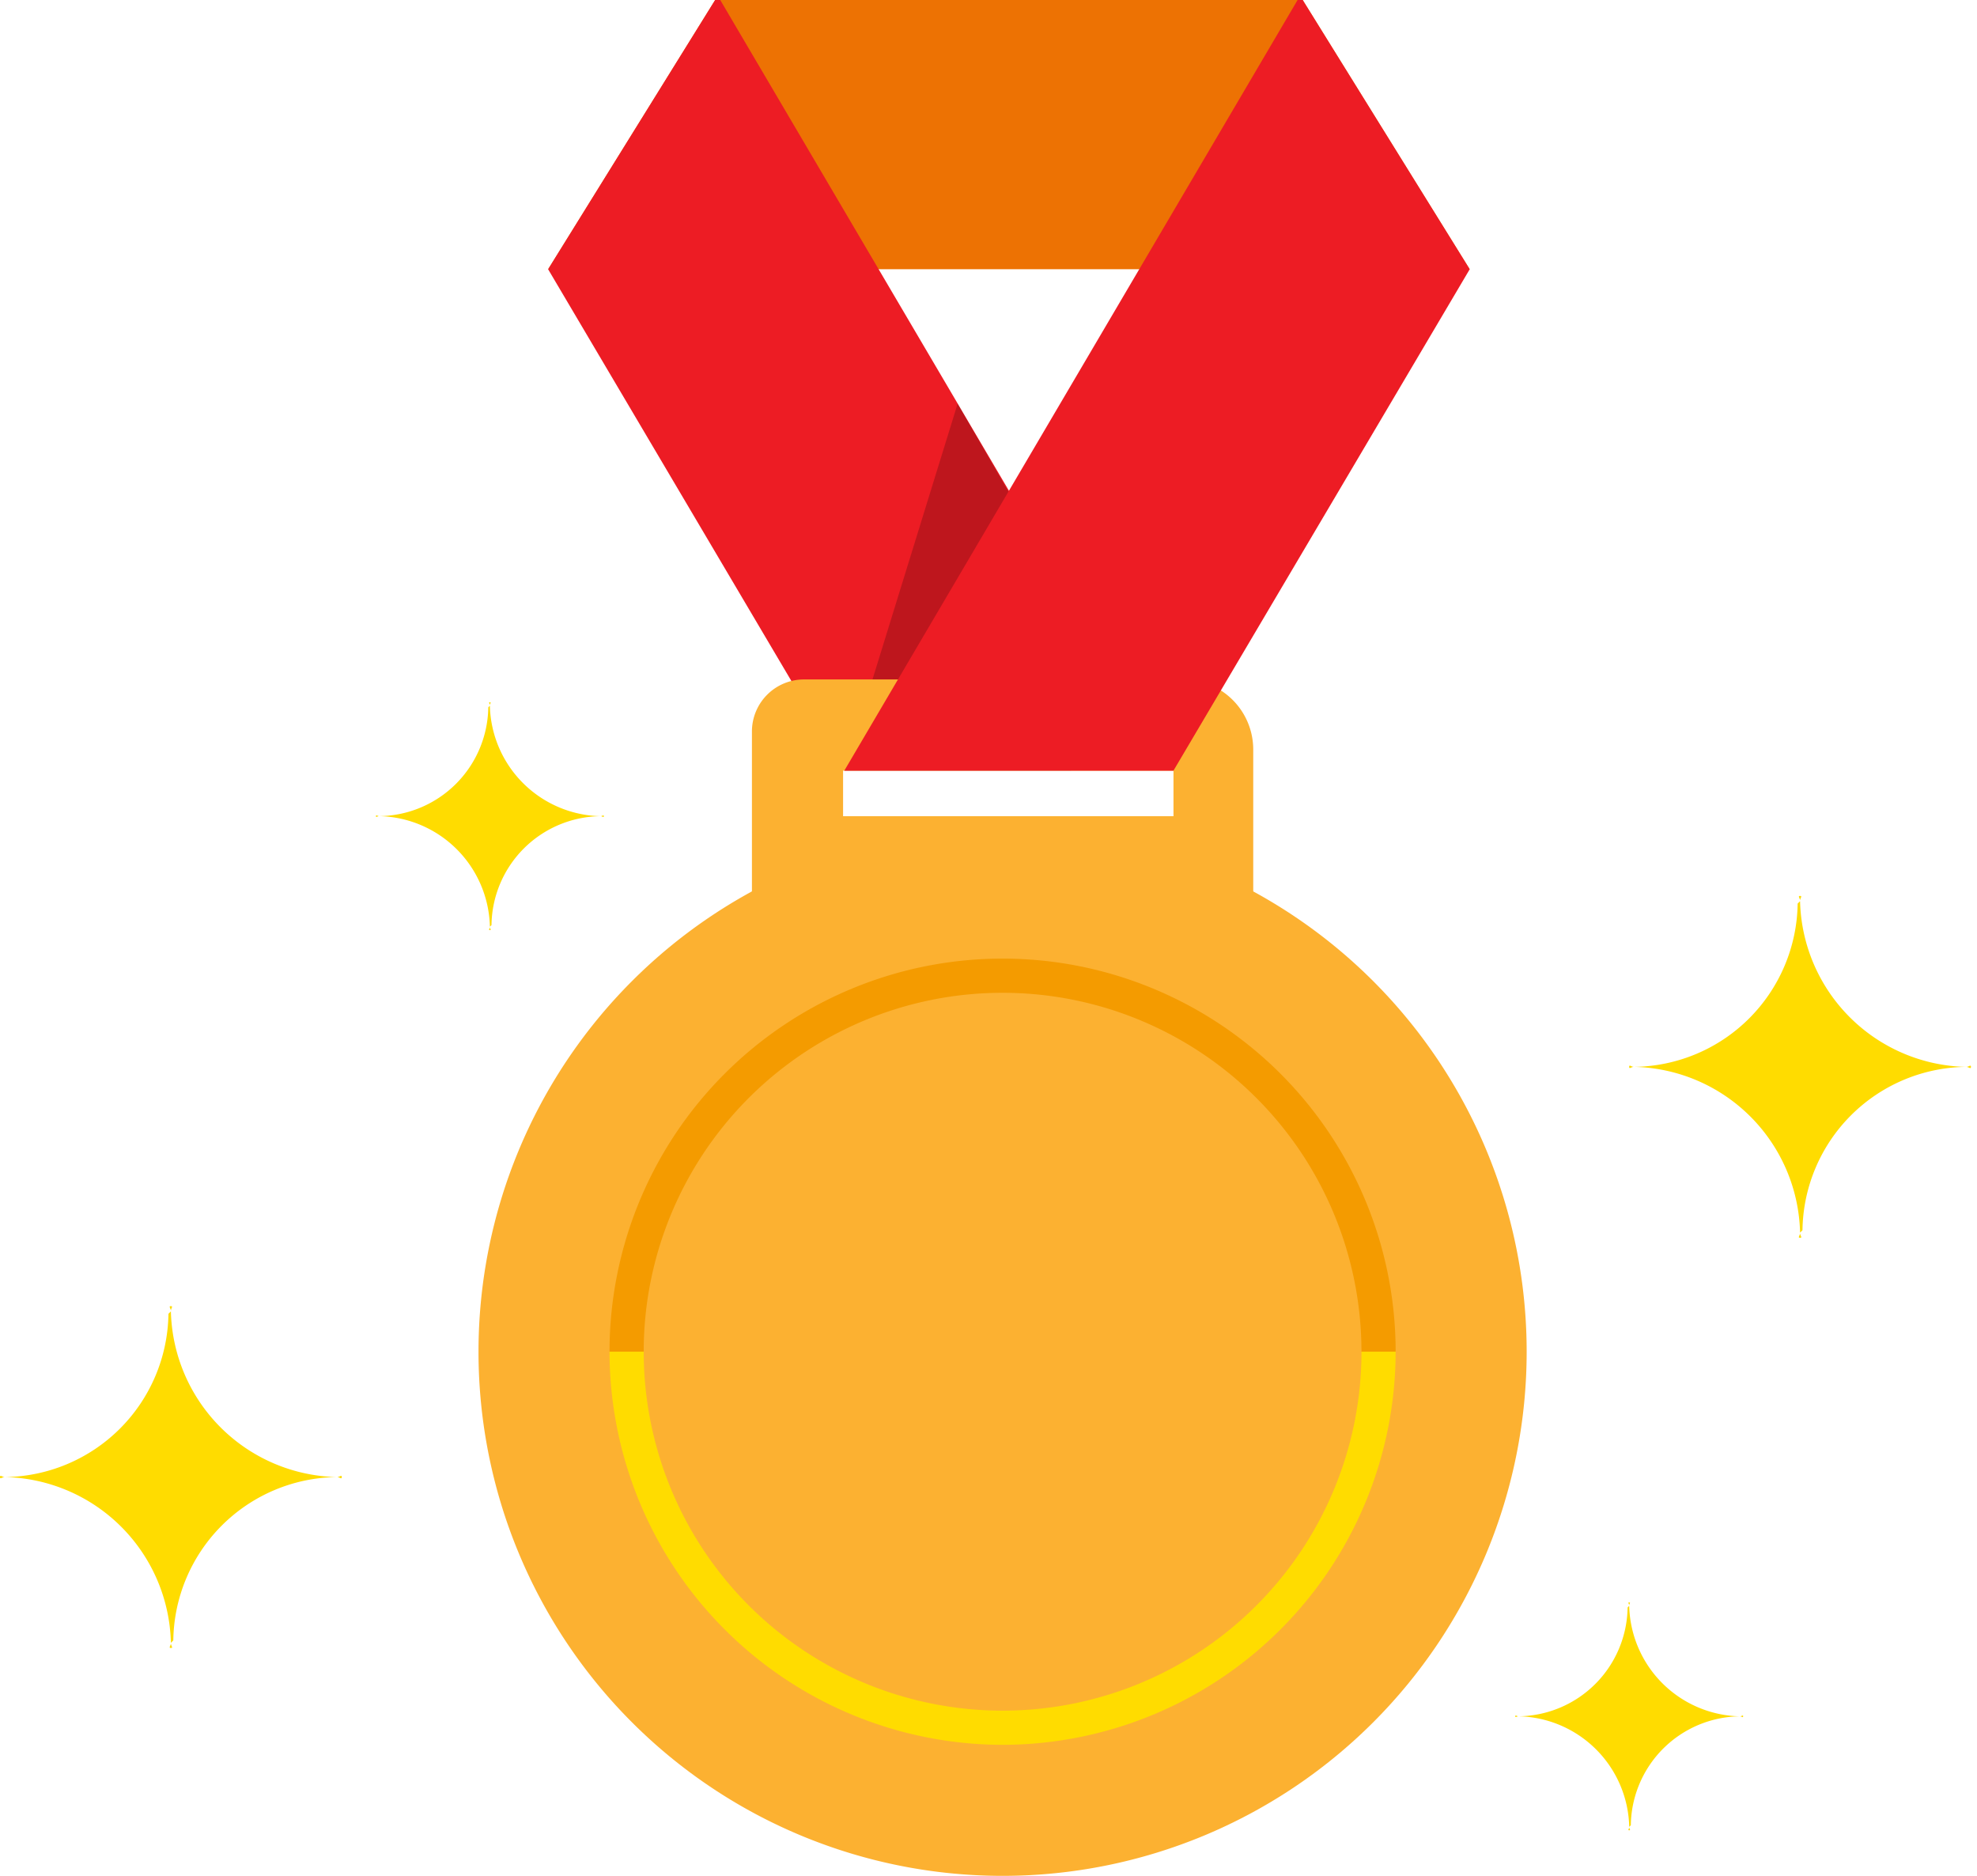 <svg xmlns="http://www.w3.org/2000/svg" xmlns:xlink="http://www.w3.org/1999/xlink" width="87.669" height="83.174" viewBox="0 0 87.669 83.174">
  <defs>
    <clipPath id="clip-path">
      <rect id="Rectangle_150001" data-name="Rectangle 150001" width="87.67" height="83.174" fill="none"/>
    </clipPath>
    <clipPath id="clip-path-3">
      <rect id="Rectangle_149999" data-name="Rectangle 149999" width="12.327" height="16.271" fill="none"/>
    </clipPath>
  </defs>
  <g id="Group_176038" data-name="Group 176038" transform="translate(0 32.493)">
    <g id="Group_176033" data-name="Group 176033" transform="translate(0 -32.493)" clip-path="url(#clip-path)">
      <g id="Group_176032" data-name="Group 176032">
        <g id="Group_176031" data-name="Group 176031" clip-path="url(#clip-path)">
          <path id="Path_67298" data-name="Path 67298" d="M88.48,96.24A23.24,23.24,0,1,1,65.24,73,23.24,23.24,0,0,1,88.48,96.24" transform="translate(-20.781 -36.306)" fill="#fcb131"/>
          <path id="Path_67299" data-name="Path 67299" d="M88.36,101.93H86.844a15.914,15.914,0,1,0-31.829,0H53.5a17.43,17.43,0,0,1,34.86,0" transform="translate(-26.471 -41.996)" fill="#f49b00"/>
          <path id="Path_67300" data-name="Path 67300" d="M70.93,136.43A17.45,17.45,0,0,1,53.5,119h1.516a15.914,15.914,0,0,0,31.829,0H88.36a17.45,17.45,0,0,1-17.43,17.43" transform="translate(-26.471 -59.066)" fill="#ffdc00"/>
          <path id="Path_67301" data-name="Path 67301" d="M81.455,0H55.633L48.11,12.125H88.977Z" transform="translate(-23.804 -0.187)" fill="#ed7203"/>
          <path id="Path_67302" data-name="Path 67302" d="M55.633,0,48.11,12.125l13.136,22.23h14.6Z" transform="translate(-23.804 -0.187)" fill="#ed1c24"/>
          <g id="Group_176030" data-name="Group 176030" transform="translate(37.442 17.896)" opacity="0.2">
            <g id="Group_176029" data-name="Group 176029">
              <g id="Group_176028" data-name="Group 176028" clip-path="url(#clip-path-3)">
                <path id="Path_67303" data-name="Path 67303" d="M79.134,35.794,74.11,52.065H84.159l2.279-3.6Z" transform="translate(-74.11 -35.794)"/>
              </g>
            </g>
          </g>
          <path id="Path_67304" data-name="Path 67304" d="M85.123,60H68.309A2.309,2.309,0,0,0,66,62.309v8.3H88.23v-7.5A3.107,3.107,0,0,0,85.123,60m-.43,6.063H70.042V64.042H84.693Z" transform="translate(-32.656 -29.874)" fill="#fcb131"/>
          <path id="Path_67305" data-name="Path 67305" d="M94.319,0l7.523,12.125L88.706,34.355H74.11Z" transform="translate(-36.668 -0.187)" fill="#ed1c24"/>
          <path id="Path_67306" data-name="Path 67306" d="M138.052,141h0c-.078,0,0,.065,0,.142v.012l-.071.071a4.894,4.894,0,0,1-4.826,4.826h-.012c-.078,0-.141-.08-.142,0v0c0,.077.063,0,.14,0h.012a5.019,5.019,0,0,1,4.9,4.9v.012c0,.078-.08.141,0,.142s0-.063,0-.14v-.012l.071-.071a4.894,4.894,0,0,1,4.826-4.829h.012c.078,0,.141.08.142,0s-.063,0-.14,0h-.012a5.02,5.02,0,0,1-4.9-4.9v-.012c0-.077.077-.14,0-.14" transform="translate(-65.806 -69.952)" fill="#ffdc00"/>
          <path id="Path_67307" data-name="Path 67307" d="M38.052,62h0c-.078,0,0,.065,0,.142v.012l-.071.071a4.894,4.894,0,0,1-4.827,4.826h-.012c-.078,0-.141-.08-.142,0v0c0,.077.063,0,.14,0h.012a5.019,5.019,0,0,1,4.9,4.9v.012c0,.078-.08.141,0,.142s0-.063,0-.14v-.012l.071-.071a4.894,4.894,0,0,1,4.826-4.829h.012c.078,0,.141.08.142,0s-.063,0-.14,0h-.012a5.02,5.02,0,0,1-4.9-4.9V62.14c0-.077.077-.14,0-.14" transform="translate(-16.328 -30.864)" fill="#ffdc00"/>
          <path id="Path_67308" data-name="Path 67308" d="M7.577,115h0c-.116,0,0,.1,0,.214v.018l-.107.107a7.341,7.341,0,0,1-7.24,7.24H.214c-.117,0-.213-.12-.214,0v0c0,.116.094,0,.21,0H.227a7.529,7.529,0,0,1,7.351,7.346v.018c0,.117-.12.212,0,.214s0-.094,0-.21v-.018l.107-.107a7.341,7.341,0,0,1,7.239-7.243h.018c.117,0,.213.12.214,0s-.094,0-.21,0h-.018a7.53,7.53,0,0,1-7.35-7.351v-.017c0-.116.115-.21,0-.21" transform="translate(0 -57.087)" fill="#ffdc00"/>
          <path id="Path_67309" data-name="Path 67309" d="M150.577,79h0c-.116,0,0,.1,0,.214v.018l-.107.107a7.342,7.342,0,0,1-7.24,7.24h-.018c-.117,0-.214-.12-.214,0v0c0,.116.094,0,.21,0h.018a7.529,7.529,0,0,1,7.351,7.347v.018c0,.117-.12.212,0,.214s0-.094,0-.21v-.018l.107-.107a7.341,7.341,0,0,1,7.239-7.243h.018c.117,0,.213.12.214,0s-.094,0-.21,0h-.018a7.53,7.53,0,0,1-7.35-7.35V79.21c0-.116.115-.21,0-.21" transform="translate(-70.754 -39.275)" fill="#ffdc00"/>
        </g>
      </g>
    </g>
  </g>
</svg>
